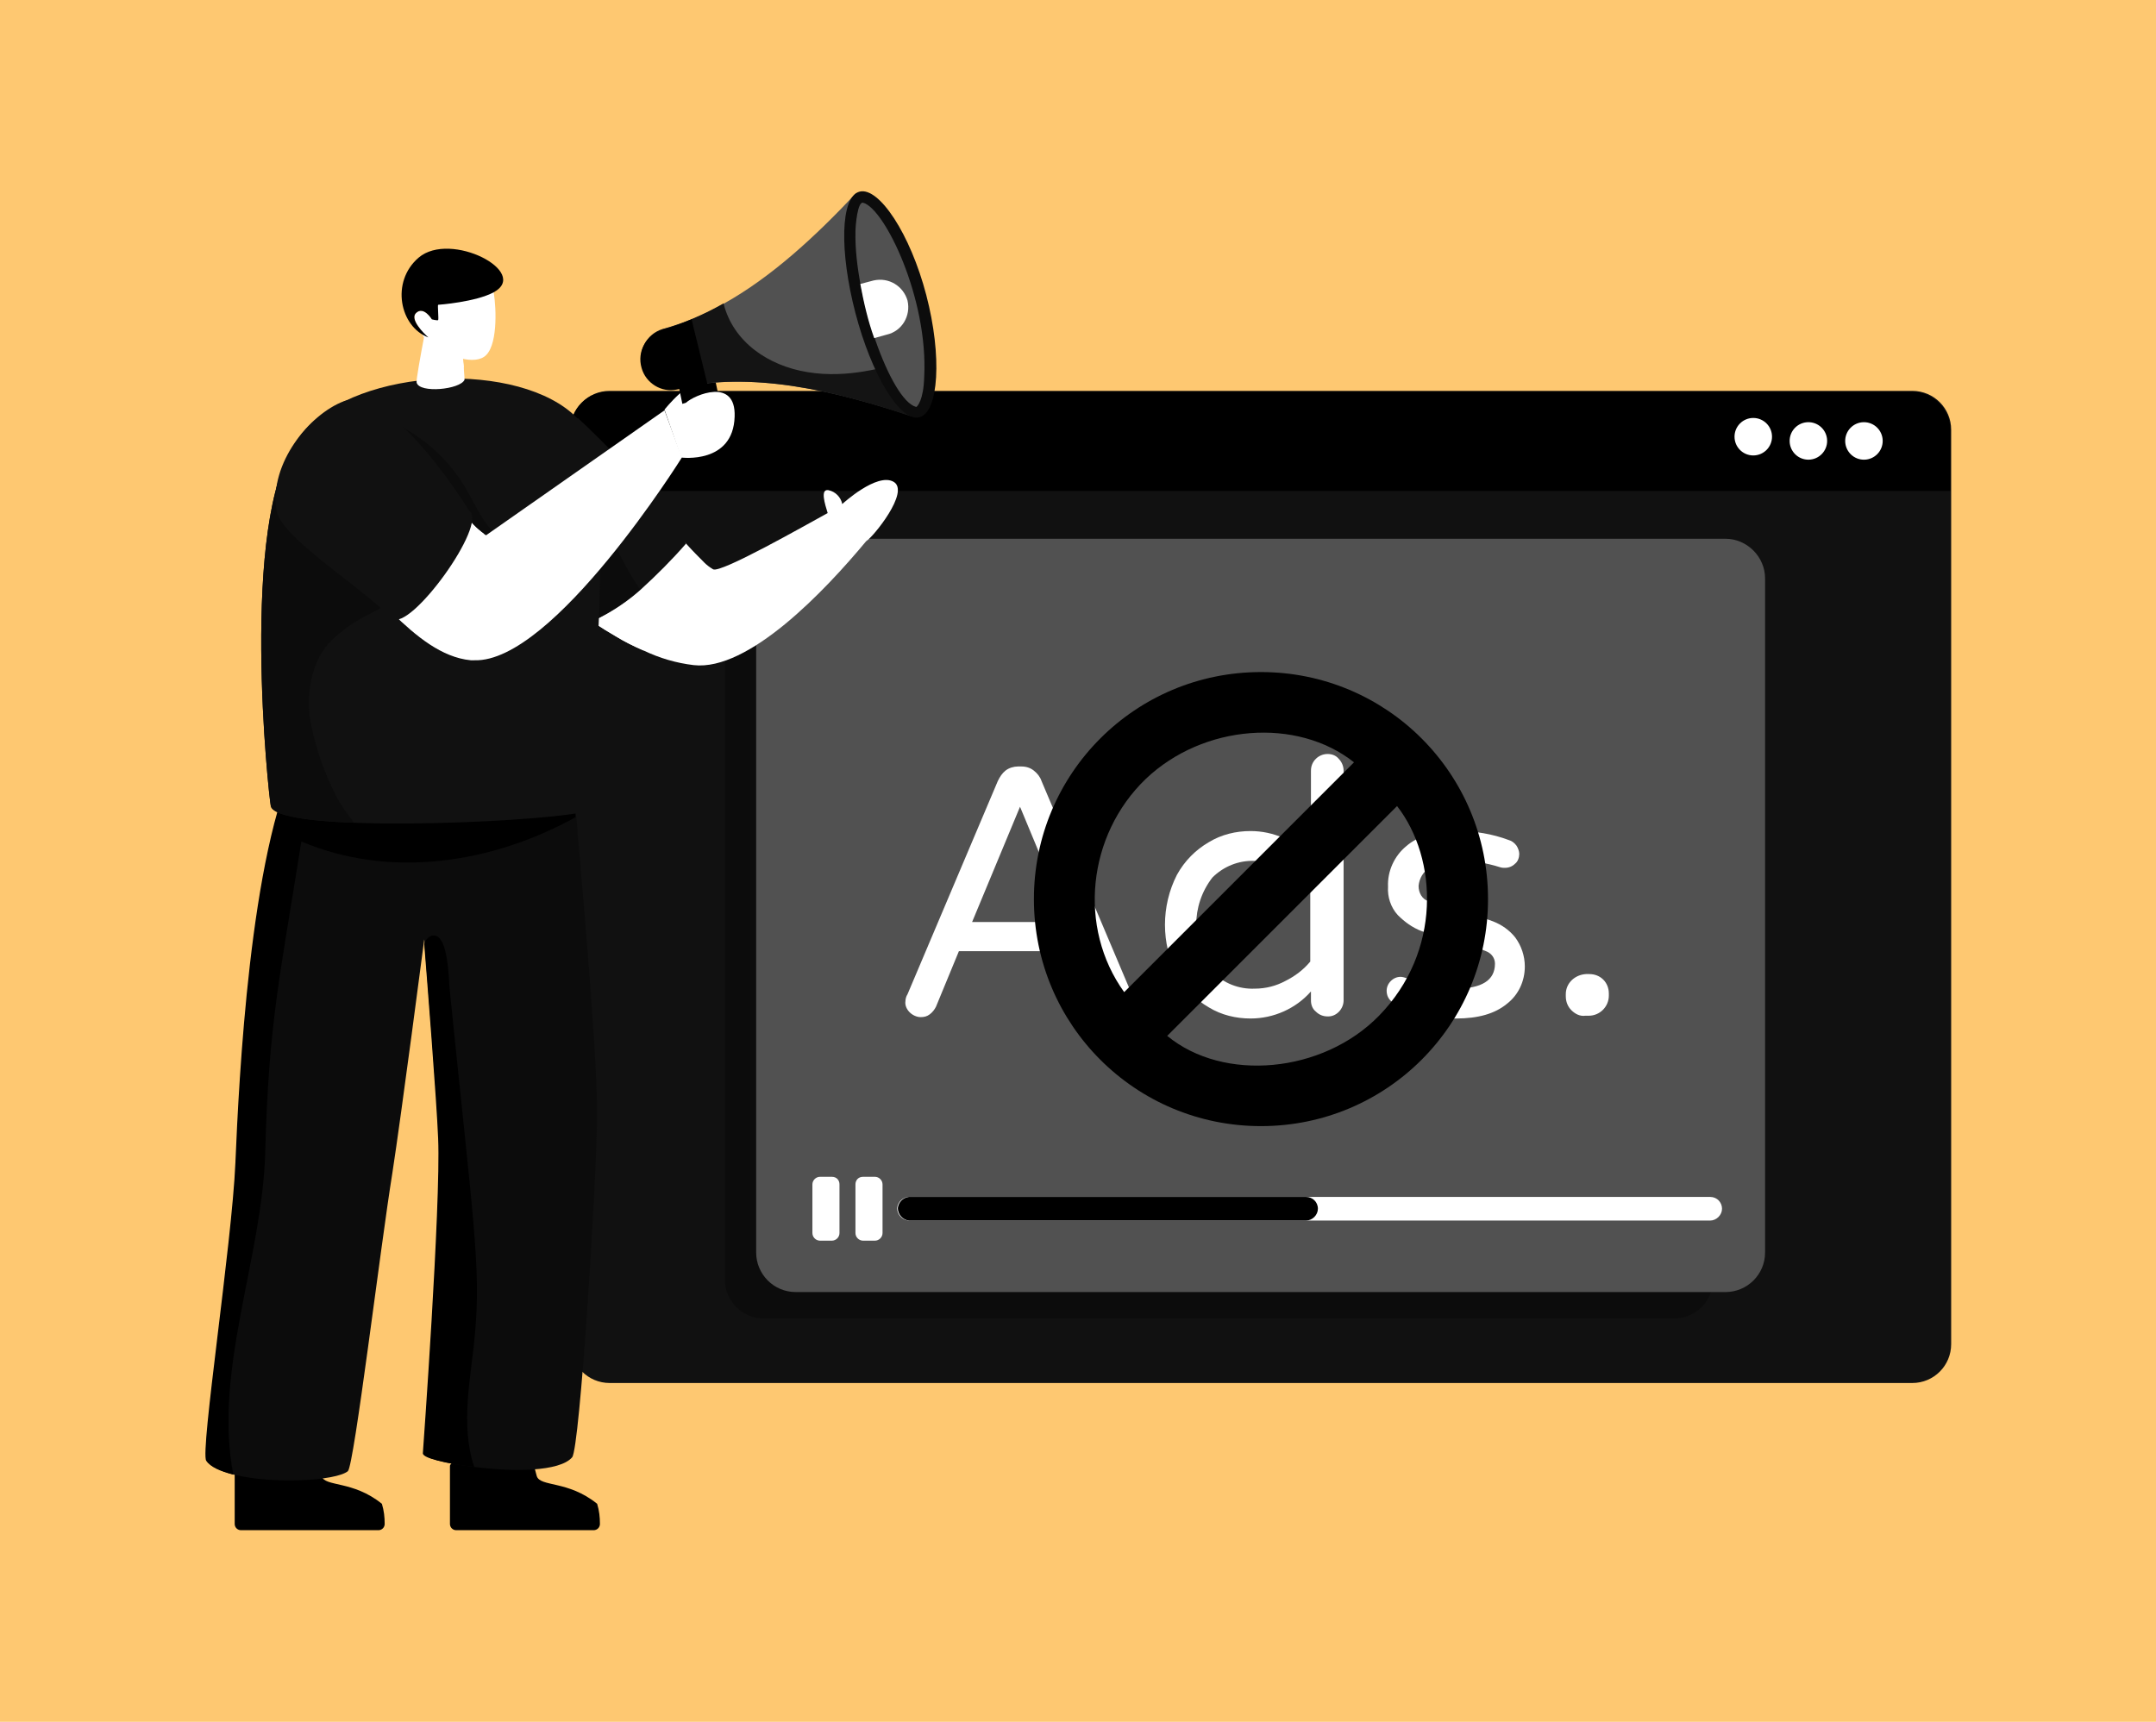 <?xml version="1.0" encoding="utf-8"?>
<!-- Generator: Adobe Illustrator 24.3.0, SVG Export Plug-In . SVG Version: 6.00 Build 0)  -->
<svg version="1.1" id="Layer_1" xmlns="http://www.w3.org/2000/svg" xmlns:xlink="http://www.w3.org/1999/xlink" x="0px" y="0px"
	 viewBox="0 0 310.5 248" style="enable-background:new 0 0 310.5 248;" xml:space="preserve">
<style type="text/css">
	.st0{fill:#FEC871;}
	.st1{fill:#111111;}
	.st2{fill:#0C0C0C;}
	.st3{fill:#FFFFFF;}
	.st4{fill:#515151;}
	.st5{fill:#141414;}
</style>
<rect x="-10.9" y="-6.3" class="st0" width="337.1" height="261"/>
<path class="st1" d="M87.8,56.3h187.6c3.1,0,5.6,2.5,5.6,5.6v131.7c0,3.1-2.5,5.6-5.6,5.6H87.8c-3.1,0-5.6-2.5-5.6-5.6V61.9
	C82.2,58.8,84.7,56.3,87.8,56.3z"/>
<path class="st2" d="M246.7,89.3v95c0,3.1-2.5,5.6-5.6,5.6H110c-3.1,0-5.6-2.5-5.6-5.6v-95c0-3.1,2.5-5.6,5.6-5.6h0h131.1
	C244.2,83.7,246.7,86.2,246.7,89.3z"/>
<path d="M280.9,70.7V62c0-3.1-2.5-5.6-5.6-5.6H87.7c-3.1,0-5.6,2.5-5.6,5.6l0,0v8.7L280.9,70.7z"/>
<ellipse transform="matrix(1 -1.727790e-02 1.727790e-02 1 -1.058 4.648)" class="st3" cx="268.4" cy="63.5" rx="2.7" ry="2.7"/>
<ellipse transform="matrix(1 -1.727790e-02 1.727790e-02 1 -1.059 4.508)" class="st3" cx="260.4" cy="63.5" rx="2.7" ry="2.7"/>
<circle class="st3" cx="252.5" cy="62.9" r="2.7"/>
<path class="st4" d="M254.2,83.3v97.1c0,3.2-2.6,5.7-5.7,5.7H114.6c-3.2,0-5.7-2.6-5.7-5.7l0,0V83.3c0-3.2,2.6-5.7,5.7-5.7h133.9
	C251.6,77.6,254.2,80.2,254.2,83.3z"/>
<path class="st3" d="M120.9,170.6v7c0,0.6-0.5,1.1-1.1,1.1c0,0,0,0,0,0h-1.7c-0.6,0-1.1-0.5-1.1-1.1c0,0,0,0,0,0v-7
	c0-0.6,0.5-1.1,1.1-1.1c0,0,0,0,0,0h1.7C120.5,169.5,120.9,170,120.9,170.6C120.9,170.6,120.9,170.6,120.9,170.6z"/>
<path class="st3" d="M124.3,169.5h1.7c0.6,0,1.1,0.5,1.1,1.1v7c0,0.6-0.5,1.1-1.1,1.1h-1.7c-0.6,0-1.1-0.5-1.1-1.1v-7
	C123.2,170,123.6,169.5,124.3,169.5z"/>
<path class="st3" d="M248,174.1c0,0.9-0.8,1.7-1.7,1.7c0,0,0,0,0,0H130.8c-0.9-0.1-1.6-0.9-1.6-1.8c0.1-0.8,0.7-1.5,1.6-1.6h115.5
	C247.3,172.4,248,173.2,248,174.1z"/>
<path d="M189.8,174.1c0,0.9-0.8,1.7-1.7,1.7h-57.2c-0.9-0.1-1.6-0.9-1.6-1.8c0.1-0.8,0.7-1.5,1.6-1.6h57.2
	C189,172.4,189.8,173.1,189.8,174.1z"/>
<path class="st3" d="M131,145.8c-0.4-0.4-0.7-1-0.6-1.6c0-0.3,0.1-0.7,0.3-1l13-30.7c0.3-0.6,0.6-1.1,1.1-1.5
	c0.5-0.4,1.2-0.6,1.8-0.6h0.5c0.7,0,1.3,0.2,1.8,0.6c0.5,0.4,0.9,0.9,1.1,1.5l13,30.7c0.1,0.3,0.2,0.7,0.2,1c0,0.6-0.2,1.2-0.6,1.6
	c-0.4,0.4-1,0.7-1.7,0.7c-0.5,0-0.9-0.1-1.3-0.4c-0.4-0.3-0.7-0.6-0.9-1.1l-3.3-8h-17.3l-3.3,8c-0.2,0.4-0.5,0.8-0.9,1.1
	c-0.4,0.3-0.8,0.4-1.3,0.4C132,146.5,131.4,146.2,131,145.8z M140,132.8h13.8l-6.9-16.6L140,132.8z"/>
<path class="st3" d="M174.1,145.1c-1.9-1.1-3.5-2.7-4.6-4.7c-2.3-4.5-2.3-9.9,0-14.4c1.1-2,2.7-3.6,4.6-4.7c1.8-1.1,3.9-1.6,6-1.6
	c3.3,0,6.5,1.4,8.7,3.9V111c0-0.6,0.2-1.2,0.7-1.7c0.4-0.4,1-0.7,1.7-0.7c0.6,0,1.2,0.2,1.6,0.7c0.4,0.4,0.7,1,0.7,1.7v33.1
	c0,1.2-1,2.3-2.2,2.3c0,0-0.1,0-0.1,0c-0.6,0-1.2-0.2-1.7-0.7c-0.5-0.4-0.7-1-0.7-1.6v-1.3c-2.2,2.5-5.4,3.9-8.7,3.9
	C178,146.7,175.9,146.2,174.1,145.1z M185.1,141.3c1.4-0.7,2.6-1.6,3.6-2.8v-10.7c-1-1.1-2.3-2.1-3.6-2.8c-1.4-0.7-2.9-1-4.4-1
	c-2.3-0.1-4.5,0.8-6.1,2.4c-3.1,4-3.1,9.6,0,13.6c1.6,1.6,3.8,2.5,6.1,2.4C182.3,142.4,183.8,142,185.1,141.3z"/>
<path class="st3" d="M200.6,144.4c-0.6-0.4-0.9-1-0.9-1.7c0-0.5,0.2-1,0.6-1.4c0.4-0.4,0.9-0.6,1.4-0.6c0.3,0,0.6,0.1,0.9,0.2
	c1.1,0.5,2.2,0.8,3.3,1.1c1.2,0.3,2.4,0.4,3.7,0.4c3.8,0,5.7-1.2,5.7-3.6c0-0.8-0.5-1.5-1.3-1.8c-1.4-0.6-2.8-1-4.3-1.4
	c-1.7-0.4-3.4-0.9-5-1.5c-1.3-0.5-2.4-1.3-3.4-2.3c-1-1.1-1.5-2.6-1.4-4.1c-0.1-2.2,0.9-4.4,2.6-5.8c1.7-1.5,4.2-2.2,7.4-2.2
	c2.5,0,5,0.4,7.4,1.3c0.4,0.1,0.8,0.4,1.1,0.8c0.2,0.3,0.4,0.8,0.4,1.2c0,0.5-0.2,1.1-0.6,1.4c-0.4,0.4-0.9,0.6-1.5,0.6
	c-0.2,0-0.4,0-0.7-0.1c-1.9-0.6-3.8-0.9-5.8-0.9c-1.5-0.1-3,0.3-4.3,1c-0.9,0.5-1.5,1.5-1.6,2.6c0,1,0.5,1.9,1.4,2.2
	c1.4,0.6,2.9,1.1,4.4,1.4c1.7,0.4,3.3,0.9,4.9,1.5c1.3,0.5,2.4,1.3,3.2,2.3c0.9,1.2,1.4,2.7,1.4,4.2c0,2.1-0.9,4.1-2.6,5.4
	c-1.7,1.4-4.1,2.1-7.3,2.1C206.7,146.7,203.5,146,200.6,144.4z"/>
<path class="st3" d="M226.3,145.5c-0.5-0.5-0.8-1.2-0.8-2v-0.3c0-1.6,1.3-2.8,2.9-2.9h0.5c0.8,0,1.5,0.3,2,0.8
	c0.5,0.5,0.8,1.2,0.8,2v0.3c0,1.6-1.3,2.9-2.9,2.9h-0.5C227.6,146.4,226.9,146.1,226.3,145.5z"/>
<path d="M214.3,129.5c0,18.1-14.6,32.7-32.7,32.7s-32.7-14.6-32.7-32.7s14.6-32.7,32.7-32.7c0,0,0,0,0,0
	C199.7,96.8,214.3,111.4,214.3,129.5z M161.9,142.9l33.1-33.1c-8.2-6.5-21.7-5.5-30,2.4C156.6,120.3,155.2,133.6,161.9,142.9z
	 M201.2,116.1l-33.1,33.1c8.1,6.7,22.4,5.4,30.5-2.9C207.6,137.1,207.1,123.7,201.2,116.1z"/>
<path d="M64.8,211.1v8.4c0,0.5,0.4,0.9,0.9,0.9h19.8c0.5,0,0.9-0.4,0.9-0.9c0,0,0,0,0,0c0-1-0.1-1.9-0.4-2.9c-4.2-3.4-8.2-2.4-8.7-4
	c-0.3-1.1-0.6-2.2-0.7-3.4C76.7,209.2,65.5,209.1,64.8,211.1z"/>
<path d="M33.8,211.1v8.4c0,0.5,0.4,0.9,0.9,0.9c0,0,0,0,0,0h19.8c0.5,0,0.9-0.4,0.9-0.9c0,0,0,0,0,0c0-1-0.1-1.9-0.4-2.9
	c-4.2-3.4-8.2-2.4-8.7-4c-0.4-1.1-0.6-2.2-0.8-3.4C45.5,209.2,34.5,209.1,33.8,211.1z"/>
<path class="st3" d="M124.8,77.9l-0.1,0.1c-5.9,7.1-16.9,18.7-24.8,17.8c-2.5-0.3-4.9-1-7.2-2.1c-1.4-0.6-2.8-1.3-4.1-2.1
	c-1.9-1.1-3.7-2.3-5.5-3.6c-4.7-3.4-9.2-7.3-13.2-11.4c0,0,13.5-6.7,18.2-6.7c1.6,0,3.5,1.3,5.4,3s3.7,3.7,5.4,5.5
	c0.9,1,1.8,1.9,2.5,2.6c0.4,0.4,0.8,0.7,1.3,1c1.1,0.6,13.2-6.3,16.5-8.1c-0.4-1.3-1.1-3.5,0.1-3.3c1,0.2,1.8,1,2,2
	c0,0,5-4.6,7.4-3.2S125.7,77.4,124.8,77.9z"/>
<path class="st3" d="M101.3,81c-4.1,3.2-7.1,7.7-8.6,12.7c-1.4-0.6-2.8-1.3-4.1-2.1c-1.9-1.1-3.7-2.3-5.5-3.6
	c0.1-1.7,0.4-3.3,1.1-4.8c1.3-3.4,3.5-6.3,6.4-8.5c0.9-0.7,1.8-1.3,2.8-1.8c1.9,1.7,3.7,3.7,5.4,5.5C99.7,79.4,100.6,80.3,101.3,81z
	"/>
<path class="st1" d="M98.8,78.3c-2,2.3-4.2,4.5-6.5,6.6c-1.9,1.7-4,3.1-6.2,4.2c-1.7-1.4-3.6-3-5.2-4.7c-2-2-3.6-4.1-3.7-5.8
	c-0.2-4.7,6-18.4,6-18.4S92.7,68.7,98.8,78.3z"/>
<path class="st2" d="M92.2,84.9c-1.9,1.7-4,3.1-6.2,4.2c-1.7-1.4-3.6-3-5.2-4.7c-1.2-4.7-1.1-9.7,0.2-14.4c0.5-1.7,1.1-3.3,1.9-4.9
	c0.8-1.5,1.7-2.5,1.9-0.2c0.4,3.6,1.2,7.1,2.5,10.5C88.6,78.8,90.2,82,92.2,84.9z"/>
<path class="st2" d="M86,160.7c-0.1,10-2.5,47.9-3.6,49.2c-1.8,2.1-8.6,2.1-14,1.4c-4.1-0.5-7.5-1.3-7.4-2c0,0,2.6-35.7,2.2-45.3
	c-0.2-5.2-1.7-23.5-2.1-28.7c0,0-3.3,25.3-4.6,33.7c-1.7,10.5-5.5,42.1-6.4,42.9c-1.7,1.4-10.8,1.9-16.4,0.5c-1.9-0.5-3.3-1.1-3.9-2
	c-0.9-1.3,3.7-31.2,4.2-42.9c0.5-12,2.1-44.7,8.9-58.3l39.5,2.7c0,0,0.2,2.2,0.6,5.8C83.9,128.5,86,151.3,86,160.7z"/>
<path d="M43.4,121.2c-3.1,19.6-4.7,26-5.2,44.7c-0.4,15.3-7.5,31.5-4.6,46.5c-0.2,0,0.2,0,0,0c-1.9-0.5-3.3-1.1-3.9-2
	c-0.9-1.3,3.7-31.2,4.2-42.9c0.5-12,2.1-44.7,8.9-58.3l39.5,2.7c0,0,0.2,2.2,0.6,5.8C70.8,124.4,56.1,126.6,43.4,121.2z"/>
<path class="st1" d="M83.9,117c-8.2,1.6-44.1,3-44.9-0.9c-0.3-1.4-4.6-41.1,3.7-52.5c0.3-0.5,0.6-0.9,1-1.4
	c7.9-9.4,31.3-10.3,39.4-2C89.9,67.2,84.2,116.9,83.9,117z"/>
<path class="st2" d="M47.2,92.8c-2.3,2.8-3,6.7-2.6,10.4c0.6,3.6,1.7,7.1,3.3,10.4c0.8,1.8,1.9,3.4,3.1,4.9c-6.7-0.2-11.7-1-12-2.4
	S34.4,75,42.7,63.6c0.3-0.5,0.6-0.9,1-1.4c2,0.3,4,0.8,6,1c1.1,0.2,2.1,0.1,3.2-0.1c1.1-0.2,1.9-1,2.3-2l1.7-0.1
	c4.2,2,7.7,5.2,10.1,9.2c1.7,2.8,2.9,6.3,5.9,7.7L53.3,88.4C51,89.5,48.9,91,47.2,92.8z"/>
<path class="st3" d="M98.2,65.9c0,0-18.5,29.6-29.9,29.2h-0.5c-4.2-0.4-7.9-3.5-11.2-6.7c-5.4-5.3,6.3-20.7,10.3-14.5
	c0.7,1.2,1.7,2.2,2.8,3l0.3,0.2l25.7-18L98.2,65.9z"/>
<path class="st3" d="M67.8,95c-4.2-0.4-7.9-3.5-11.2-6.7c-5.4-5.3,6.3-20.6,10.3-14.4c0.7,1.2,1.7,2.2,2.8,3
	c-1.1,1.3-1.9,2.8-2.6,4.4C65.2,85.7,65.5,90.7,67.8,95z"/>
<path class="st1" d="M67.6,73.6c2.7,1.9-8.5,17.4-11.1,15.5c-5.4-5.3-16.1-11.7-16.7-15.7c-1-6.6,4.7-13.7,9.7-15.6
	C55,55.7,63.7,67.4,67.6,73.6z"/>
<path d="M68.3,211.3c-4.1-0.5-7.5-1.3-7.4-2c0,0,2.6-35.7,2.2-45.3c-0.2-5.3-1.7-24.2-2-28c0.1-0.5,0.5-1,1-1.2
	c2.6-0.8,2.5,6.8,2.7,8.1c3.3,32.5,4.5,39.6,3.6,49.2C67.9,198.1,66.2,205.1,68.3,211.3z"/>
<path class="st3" d="M100.9,58.4L95.7,59c0,0,3.9-4.9,5.4-3.4c0.7,0.7,0.7,1.9,0,2.6C101.1,58.3,101,58.3,100.9,58.4z"/>
<path class="st3" d="M66.9,54.7c-0.6,1.4-6.5,2-6.9,0.4c-0.1-0.2,0.6-4.1,1.1-6.7c0.2-0.9,0.3-1.6,0.4-2c0-0.1,0.1-0.3,0.1-0.4
	c0.1,0,0.8,0.2,1.7,0.5l2.6,0.7l0.6,2.7c0,0.1,0.2,1.7,0.3,3C66.8,53.5,66.9,54.1,66.9,54.7z"/>
<path class="st3" d="M66.8,52.9c-1.5-0.5-2.9-1.3-4-2.5c0,0-0.1-0.1-0.2-0.2c-0.6-0.5-1.1-1.1-1.6-1.7c-0.4-0.7-0.7-1.3-0.2-1.7
	c0.2-0.2,0.4-0.3,0.6-0.3c0.9-0.1,1.7,1.2,1.7,1.2l0.1-1.1l2.6,0.7l0.6,2.7C66.4,50,66.6,51.6,66.8,52.9z"/>
<path class="st3" d="M71.1,42.1c0.4,2.4,0.6,8-1.4,9.3c-1.8,1.2-5.9-0.2-7.9-2.6c0,0-0.1-0.1-0.2-0.2C61,48,59,46,59.9,45.1
	C61,44,62.2,46,62.2,46l0.4-4.3c0,0,7.5-1.2,8.2-0.6C71,41.4,71.1,41.7,71.1,42.1z"/>
<path d="M71.1,42.1c-2.6,1.4-7.9,1.8-8,1.8s0.1,2.1,0,2.2S62.2,46,62.2,46s-1.2-2-2.3-0.9C59,46,61,48,61.7,48.6
	c-4.1-1.5-5.5-8-1.4-11.5C64.9,33.2,76.4,39.2,71.1,42.1z"/>
<path d="M103.1,68.5L103.1,68.5c-1.4,0.3-2.8-0.6-3.1-2.1l-3-14.3c-0.3-1.4,0.6-2.8,2-3.2l0,0c1.4-0.3,2.9,0.6,3.2,2c0,0,0,0,0,0
	l3,14.3C105.5,66.8,104.6,68.2,103.1,68.5C103.1,68.5,103.1,68.5,103.1,68.5z"/>
<path class="st4" d="M123.3,27.8c-5.9,6.3-12.2,12.1-19,15.9c-2.8,1.6-5.8,2.9-8.8,3.7c-2.3,0.8-3.6,3.2-2.8,5.5
	c0.7,2.1,2.7,3.3,4.9,3c11.1-2.5,23,0.5,33.9,4.1L123.3,27.8z"/>
<path class="st5" d="M129.5,52.4c-1.8,0.3-7.2,2.2-13.2,1.2c-5.6-0.9-10.7-4.3-12.1-9.9c-2.8,1.6-5.8,2.9-8.8,3.7
	c-2.3,0.7-3.6,3.2-2.9,5.5c0.7,2.1,2.8,3.4,5,3c10.7-2.4,22.2,0.2,33.8,4.1l0.1-0.1L129.5,52.4z"/>
<path d="M99.6,46c-1.4,0.6-2.8,1.1-4.2,1.5c-2.3,0.7-3.7,3.1-3,5.5c0.6,2.2,2.9,3.6,5.1,3.1c1.4-0.3,2.9-0.6,4.4-0.7L99.6,46z"/>
<path class="st2" d="M132.4,60.1c-2.8,0.7-6.9-6.2-9.2-15s-2.2-16.8,0.6-17.5s7.3,6.1,9.6,14.9S135.2,59.4,132.4,60.1z"/>
<path class="st4" d="M132,58.6c0,0-0.1,0-0.1,0c-3.6-1-8.9-15.8-8.7-25.2c0-0.9,0.3-4.4,1.1-4.2c3.1,0.8,9.4,13.8,8.8,25.1
	C133,57.7,132.1,58.5,132,58.6z"/>
<path class="st3" d="M127.7,48.2l-1.8,0.5c-0.9-2.5-1.5-5.1-2-7.8l1.9-0.5c2.2-0.5,4.3,0.8,4.9,2.9
	C131.2,45.5,129.9,47.7,127.7,48.2L127.7,48.2z"/>
<path class="st3" d="M105.8,60c-0.2,6.9-7.7,5.9-7.7,5.9L95.7,59l3.1-1C100,56.9,106,54.3,105.8,60z"/>
</svg>
